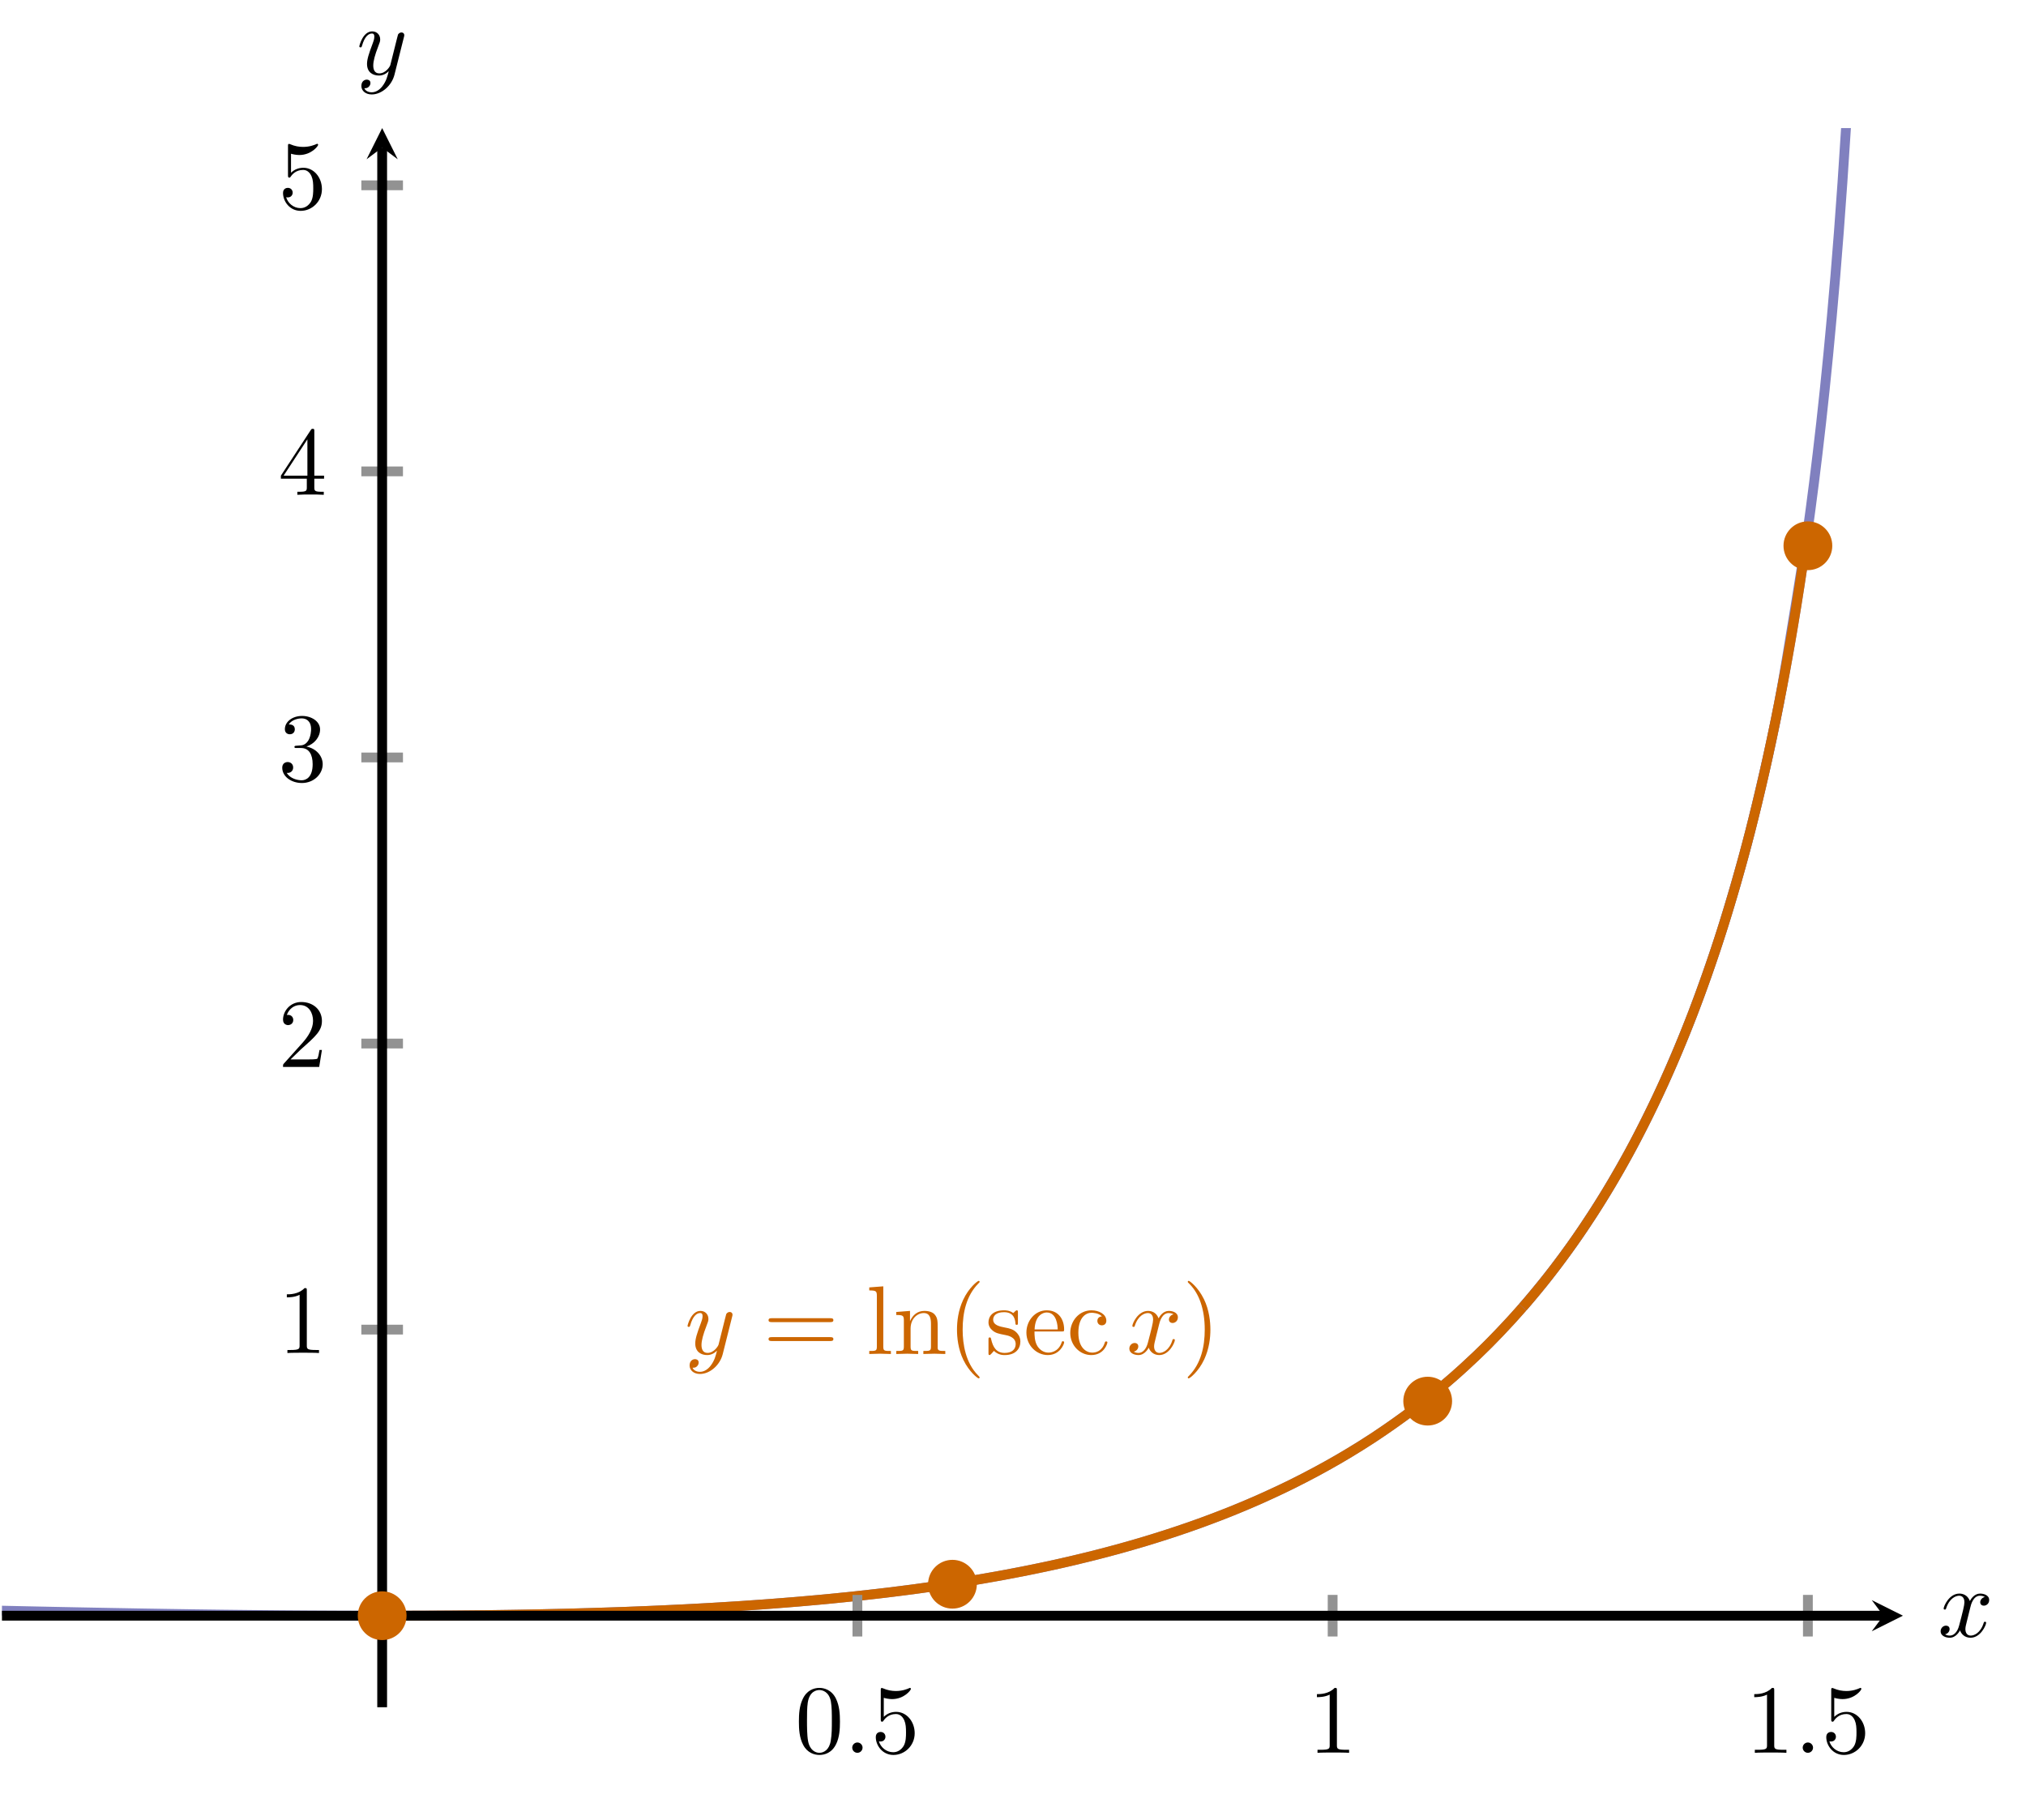 <?xml version="1.0" encoding="UTF-8" standalone="no"?>
<!DOCTYPE svg PUBLIC "-//W3C//DTD SVG 1.1//EN" "http://www.w3.org/Graphics/SVG/1.1/DTD/svg11.dtd">
<svg xmlns="http://www.w3.org/2000/svg" xmlns:xlink="http://www.w3.org/1999/xlink" version="1.1" width="207.049pt" height="186.053pt" viewBox="0 0 207.049 186.053">
<clipPath id="cp0">
<path transform="matrix(1,0,0,-1,-106.649,174.488)" d="M 106.85 0 L 301.122 0 L 301.122 161.397 L 106.85 161.397 Z "/>
</clipPath>
<g clip-path="url(#cp0)">
<path transform="matrix(1,0,0,-1,-106.649,174.488)" stroke-width="1" stroke-linecap="butt" stroke-miterlimit="10" stroke-linejoin="miter" fill="none" stroke="#8080bf" d="M 0 14.887 C 0 14.887 2.127 14.435 2.943 14.293 C 3.76 14.151 5.07 13.97 5.887 13.864 C 6.704 13.758 8.013 13.616 8.83 13.532 C 9.647 13.448 10.957 13.331 11.774 13.261 C 12.59 13.191 13.9 13.09 14.717 13.03 C 15.534 12.97 16.844 12.882 17.66 12.829 C 18.477 12.776 19.787 12.697 20.604 12.65 C 21.421 12.603 22.731 12.531 23.547 12.489 C 24.364 12.446 25.674 12.381 26.491 12.341 C 27.308 12.302 28.617 12.241 29.434 12.204 C 30.251 12.168 31.561 12.111 32.378 12.076 C 33.194 12.042 34.504 11.989 35.321 11.956 C 36.138 11.924 37.448 11.872 38.264 11.841 C 39.081 11.81 40.391 11.762 41.208 11.732 C 42.025 11.702 43.334 11.655 44.151 11.626 C 44.968 11.598 46.278 11.552 47.095 11.525 C 47.911 11.497 49.221 11.454 50.038 11.427 C 50.855 11.4 52.165 11.358 52.981 11.331 C 53.798 11.305 55.108 11.263 55.925 11.238 C 56.742 11.212 58.052 11.172 58.868 11.147 C 59.685 11.122 60.995 11.082 61.812 11.058 C 62.628 11.033 63.938 10.995 64.755 10.971 C 65.572 10.947 66.882 10.908 67.699 10.885 C 68.515 10.861 69.825 10.823 70.642 10.8 C 71.459 10.777 72.769 10.74 73.585 10.717 C 74.402 10.694 75.712 10.657 76.529 10.635 C 77.346 10.612 78.655 10.576 79.472 10.554 C 80.289 10.532 81.599 10.496 82.416 10.474 C 83.232 10.452 84.542 10.418 85.359 10.397 C 86.176 10.375 87.486 10.34 88.302 10.319 C 89.119 10.298 90.429 10.264 91.246 10.244 C 92.063 10.223 93.372 10.19 94.189 10.17 C 95.006 10.149 96.316 10.117 97.133 10.098 C 97.95 10.078 99.259 10.046 100.076 10.027 C 100.893 10.008 102.203 9.977 103.02 9.958 C 103.836 9.94 105.146 9.91 105.963 9.892 C 106.78 9.874 108.09 9.845 108.906 9.828 C 109.723 9.81 111.033 9.783 111.85 9.766 C 112.667 9.749 113.976 9.723 114.793 9.707 C 115.61 9.691 116.92 9.667 117.737 9.652 C 118.553 9.637 119.863 9.613 120.68 9.599 C 121.497 9.585 122.807 9.564 123.623 9.551 C 124.44 9.538 125.75 9.518 126.567 9.506 C 127.384 9.494 128.694 9.477 129.51 9.467 C 130.327 9.457 131.637 9.441 132.454 9.433 C 133.27 9.424 134.58 9.411 135.397 9.404 C 136.214 9.397 137.524 9.388 138.341 9.382 C 139.157 9.377 140.467 9.37 141.284 9.366 C 142.101 9.363 143.411 9.358 144.227 9.356 C 145.044 9.355 146.354 9.355 147.171 9.356 C 147.988 9.358 149.297 9.363 150.114 9.367 C 150.931 9.371 152.241 9.38 153.058 9.387 C 153.874 9.393 155.184 9.406 156.001 9.415 C 156.818 9.425 158.128 9.443 158.944 9.456 C 159.761 9.47 161.071 9.494 161.888 9.511 C 162.705 9.528 164.014 9.557 164.831 9.578 C 165.648 9.599 166.958 9.638 167.775 9.663 C 168.591 9.689 169.901 9.732 170.718 9.762 C 171.535 9.792 172.845 9.846 173.662 9.881 C 174.478 9.917 175.788 9.978 176.605 10.019 C 177.422 10.06 178.732 10.131 179.548 10.178 C 180.365 10.226 181.675 10.308 182.492 10.362 C 183.309 10.416 184.618 10.508 185.435 10.57 C 186.252 10.631 187.562 10.736 188.379 10.805 C 189.195 10.875 190.505 10.992 191.322 11.071 C 192.139 11.149 193.449 11.282 194.265 11.37 C 195.082 11.458 196.392 11.606 197.209 11.704 C 198.026 11.803 199.335 11.969 200.152 12.078 C 200.969 12.188 202.279 12.373 203.096 12.495 C 203.912 12.616 205.222 12.821 206.039 12.956 C 206.856 13.092 208.166 13.319 208.983 13.469 C 209.799 13.619 211.109 13.872 211.926 14.038 C 212.743 14.204 214.053 14.481 214.869 14.664 C 215.686 14.847 216.996 15.155 217.813 15.358 C 218.63 15.56 219.939 15.9 220.756 16.123 C 221.573 16.347 222.883 16.721 223.7 16.967 C 224.516 17.213 225.826 17.625 226.643 17.897 C 227.46 18.168 228.77 18.624 229.586 18.923 C 230.403 19.222 231.713 19.723 232.53 20.052 C 233.347 20.382 234.656 20.935 235.473 21.299 C 236.29 21.663 237.6 22.273 238.417 22.674 C 239.233 23.076 240.543 23.749 241.36 24.191 C 242.177 24.634 243.487 25.374 244.304 25.863 C 245.12 26.352 246.43 27.173 247.247 27.715 C 248.064 28.257 249.374 29.168 250.19 29.769 C 251.007 30.37 252.317 31.378 253.134 32.044 C 253.951 32.71 255.26 33.829 256.077 34.571 C 256.894 35.313 258.204 36.561 259.021 37.39 C 259.837 38.219 261.147 39.615 261.964 40.543 C 262.781 41.472 264.091 43.038 264.907 44.083 C 265.724 45.128 267.034 46.891 267.851 48.075 C 268.668 49.259 269.977 51.266 270.794 52.617 C 271.611 53.967 272.921 56.253 273.738 57.806 C 274.554 59.36 275.864 62.005 276.681 63.815 C 277.498 65.624 278.808 68.709 279.624 70.851 C 280.441 72.992 281.751 76.659 282.568 79.248 C 283.385 81.837 284.695 86.273 285.511 89.513 C 286.328 92.752 287.638 98.318 288.455 102.596 C 289.272 106.874 291.398 120.347 291.398 120.347 "/>
<path transform="matrix(1,0,0,-1,-106.649,174.488)" stroke-width="1" stroke-linecap="butt" stroke-miterlimit="10" stroke-linejoin="miter" fill="none" stroke="#8080bf" d="M 262.267 40.888 C 262.267 40.888 262.53 41.19 262.63 41.307 C 262.731 41.424 262.893 41.613 262.993 41.732 C 263.094 41.851 263.256 42.044 263.356 42.165 C 263.457 42.285 263.619 42.48 263.719 42.602 C 263.82 42.725 263.982 42.924 264.082 43.048 C 264.183 43.172 264.345 43.37 264.445 43.496 C 264.546 43.622 264.708 43.826 264.809 43.955 C 264.909 44.083 265.071 44.291 265.171 44.421 C 265.272 44.55 265.434 44.757 265.535 44.889 C 265.635 45.021 265.797 45.237 265.898 45.371 C 265.998 45.505 266.16 45.721 266.261 45.857 C 266.361 45.993 266.523 46.213 266.624 46.351 C 266.724 46.489 266.886 46.711 266.987 46.851 C 267.087 46.991 267.249 47.218 267.35 47.36 C 267.45 47.502 267.612 47.73 267.713 47.874 C 267.813 48.019 267.975 48.255 268.076 48.402 C 268.176 48.549 268.338 48.785 268.439 48.935 C 268.539 49.084 268.701 49.327 268.802 49.479 C 268.902 49.631 269.064 49.876 269.165 50.029 C 269.265 50.183 269.427 50.431 269.528 50.587 C 269.628 50.744 269.79 50.997 269.891 51.156 C 269.991 51.315 270.153 51.573 270.254 51.735 C 270.354 51.897 270.516 52.16 270.617 52.324 C 270.717 52.488 270.879 52.753 270.98 52.92 C 271.08 53.087 271.242 53.359 271.343 53.529 C 271.443 53.699 271.605 53.973 271.706 54.146 C 271.807 54.318 271.968 54.596 272.069 54.772 C 272.17 54.947 272.331 55.233 272.432 55.412 C 272.533 55.59 272.694 55.878 272.795 56.06 C 272.896 56.243 273.057 56.539 273.158 56.724 C 273.259 56.91 273.42 57.208 273.521 57.398 C 273.622 57.587 273.783 57.896 273.884 58.089 C 273.985 58.282 274.146 58.592 274.247 58.788 C 274.348 58.983 274.509 59.299 274.61 59.498 C 274.711 59.697 274.872 60.019 274.973 60.222 C 275.074 60.425 275.235 60.754 275.336 60.961 C 275.437 61.167 275.598 61.501 275.699 61.711 C 275.8 61.922 275.961 62.263 276.062 62.478 C 276.163 62.693 276.324 63.04 276.425 63.258 C 276.526 63.477 276.687 63.831 276.788 64.054 C 276.889 64.276 277.05 64.635 277.151 64.863 C 277.252 65.09 277.413 65.459 277.514 65.691 C 277.615 65.923 277.776 66.297 277.877 66.534 C 277.978 66.771 278.139 67.155 278.24 67.397 C 278.341 67.639 278.502 68.032 278.603 68.278 C 278.704 68.525 278.865 68.923 278.966 69.175 C 279.067 69.426 279.228 69.836 279.329 70.094 C 279.43 70.351 279.591 70.766 279.692 71.029 C 279.793 71.292 279.954 71.721 280.055 71.989 C 280.156 72.258 280.317 72.688 280.418 72.963 C 280.519 73.238 280.68 73.688 280.781 73.969 C 280.882 74.25 281.043 74.702 281.144 74.989 C 281.245 75.276 281.406 75.743 281.507 76.038 C 281.608 76.333 281.769 76.814 281.87 77.115 C 281.971 77.416 282.132 77.897 282.233 78.206 C 282.334 78.514 282.496 79.022 282.596 79.339 C 282.697 79.656 282.859 80.168 282.959 80.492 C 283.06 80.817 283.222 81.343 283.322 81.675 C 283.423 82.008 283.585 82.547 283.685 82.888 C 283.786 83.23 283.948 83.784 284.048 84.136 C 284.149 84.487 284.311 85.06 284.411 85.42 C 284.512 85.78 284.674 86.36 284.774 86.73 C 284.875 87.1 285.037 87.705 285.137 88.085 C 285.238 88.466 285.4 89.083 285.5 89.474 C 285.601 89.866 285.763 90.502 285.863 90.907 C 285.964 91.312 286.126 91.975 286.226 92.393 C 286.327 92.81 286.489 93.485 286.589 93.915 C 286.69 94.345 286.852 95.048 286.952 95.493 C 287.053 95.937 287.215 96.659 287.315 97.118 C 287.416 97.576 287.578 98.322 287.678 98.797 C 287.779 99.272 287.941 100.049 288.041 100.541 C 288.142 101.033 288.304 101.835 288.404 102.344 C 288.505 102.853 288.667 103.679 288.768 104.208 C 288.868 104.736 289.03 105.604 289.131 106.153 C 289.231 106.702 289.393 107.595 289.494 108.168 C 289.594 108.741 289.756 109.685 289.857 110.283 C 289.957 110.882 290.119 111.858 290.22 112.48 C 290.32 113.102 290.482 114.116 290.583 114.768 C 290.683 115.42 290.845 116.495 290.946 117.18 C 291.046 117.864 291.208 118.983 291.309 119.702 C 291.409 120.421 291.571 121.605 291.672 122.362 C 291.772 123.118 291.934 124.355 292.035 125.155 C 292.135 125.955 292.297 127.281 292.398 128.128 C 292.498 128.976 292.66 130.365 292.761 131.266 C 292.861 132.166 293.023 133.654 293.124 134.62 C 293.224 135.585 293.386 137.188 293.487 138.226 C 293.587 139.263 293.749 140.983 293.85 142.098 C 293.95 143.213 294.112 145.051 294.213 146.263 C 294.313 147.474 294.475 149.498 294.576 150.827 C 294.676 152.156 294.838 154.374 294.939 155.841 C 295.039 157.307 295.201 159.759 295.302 161.398 C 295.403 163.037 295.564 165.792 295.665 167.654 C 295.766 169.517 295.927 172.67 296.028 174.82 C 296.129 176.97 296.29 180.599 296.391 183.15 C 296.492 185.701 296.653 190.045 296.754 193.207 C 296.855 196.369 297.016 201.773 297.117 205.942 C 297.218 210.112 297.379 217.015 297.48 223.258 C 297.581 229.5 297.742 236.201 297.843 250.934 C 297.944 265.667 298.206 329.441 298.206 329.441 "/>
<path transform="matrix(1,0,0,-1,-106.649,174.488)" stroke-width="1" stroke-linecap="butt" stroke-miterlimit="10" stroke-linejoin="miter" fill="none" stroke="#cc6600" d="M 145.704 9.356 C 145.704 9.356 146.555 9.356 146.881 9.356 C 147.208 9.357 147.732 9.359 148.059 9.36 C 148.385 9.361 148.909 9.362 149.236 9.363 C 149.563 9.364 150.087 9.365 150.413 9.367 C 150.74 9.369 151.264 9.373 151.591 9.375 C 151.917 9.377 152.441 9.381 152.768 9.383 C 153.095 9.386 153.618 9.391 153.945 9.394 C 154.272 9.397 154.796 9.402 155.122 9.406 C 155.449 9.409 155.973 9.414 156.3 9.418 C 156.626 9.422 157.15 9.43 157.477 9.434 C 157.804 9.439 158.328 9.447 158.654 9.452 C 158.981 9.457 159.505 9.466 159.832 9.471 C 160.158 9.477 160.682 9.487 161.009 9.493 C 161.336 9.5 161.859 9.51 162.186 9.517 C 162.513 9.524 163.037 9.536 163.363 9.543 C 163.69 9.551 164.214 9.563 164.541 9.571 C 164.867 9.579 165.391 9.594 165.718 9.603 C 166.045 9.612 166.569 9.626 166.895 9.636 C 167.222 9.645 167.746 9.662 168.073 9.672 C 168.399 9.682 168.923 9.699 169.25 9.71 C 169.577 9.72 170.101 9.739 170.427 9.751 C 170.754 9.763 171.278 9.784 171.604 9.796 C 171.931 9.809 172.455 9.83 172.782 9.843 C 173.108 9.857 173.632 9.879 173.959 9.894 C 174.286 9.908 174.81 9.932 175.136 9.948 C 175.463 9.963 175.987 9.987 176.314 10.003 C 176.64 10.019 177.164 10.046 177.491 10.063 C 177.818 10.08 178.341 10.109 178.668 10.128 C 178.995 10.146 179.519 10.176 179.845 10.196 C 180.172 10.215 180.696 10.248 181.023 10.268 C 181.349 10.288 181.873 10.32 182.2 10.341 C 182.527 10.362 183.051 10.399 183.377 10.421 C 183.704 10.444 184.228 10.479 184.555 10.503 C 184.881 10.527 185.405 10.568 185.732 10.593 C 186.059 10.618 186.583 10.658 186.909 10.684 C 187.236 10.71 187.76 10.753 188.087 10.78 C 188.413 10.808 188.937 10.854 189.264 10.882 C 189.59 10.911 190.114 10.957 190.441 10.987 C 190.768 11.018 191.292 11.068 191.618 11.1 C 191.945 11.132 192.469 11.185 192.796 11.218 C 193.122 11.251 193.646 11.305 193.973 11.34 C 194.3 11.375 194.824 11.432 195.15 11.468 C 195.477 11.504 196.001 11.563 196.328 11.6 C 196.654 11.638 197.178 11.701 197.505 11.741 C 197.832 11.78 198.355 11.845 198.682 11.886 C 199.009 11.927 199.533 11.995 199.859 12.038 C 200.186 12.082 200.71 12.154 201.037 12.199 C 201.363 12.245 201.887 12.317 202.214 12.364 C 202.541 12.412 203.065 12.49 203.391 12.54 C 203.718 12.589 204.242 12.669 204.569 12.72 C 204.895 12.771 205.419 12.855 205.746 12.908 C 206.073 12.962 206.596 13.049 206.923 13.104 C 207.25 13.16 207.774 13.253 208.1 13.311 C 208.427 13.369 208.951 13.463 209.278 13.524 C 209.604 13.584 210.128 13.682 210.455 13.745 C 210.782 13.808 211.306 13.912 211.632 13.978 C 211.959 14.044 212.483 14.152 212.81 14.22 C 213.136 14.288 213.66 14.397 213.987 14.468 C 214.314 14.539 214.837 14.656 215.164 14.731 C 215.491 14.805 216.015 14.926 216.341 15.003 C 216.668 15.08 217.192 15.208 217.519 15.288 C 217.845 15.368 218.369 15.496 218.696 15.579 C 219.023 15.662 219.547 15.8 219.873 15.886 C 220.2 15.973 220.724 16.114 221.051 16.204 C 221.377 16.294 221.901 16.442 222.228 16.535 C 222.555 16.629 223.078 16.78 223.405 16.878 C 223.732 16.975 224.256 17.136 224.582 17.238 C 224.909 17.339 225.433 17.504 225.76 17.61 C 226.086 17.715 226.61 17.887 226.937 17.997 C 227.264 18.106 227.788 18.285 228.114 18.398 C 228.441 18.512 228.965 18.697 229.292 18.815 C 229.618 18.933 230.142 19.129 230.469 19.252 C 230.796 19.375 231.32 19.575 231.646 19.702 C 231.973 19.83 232.497 20.039 232.823 20.172 C 233.15 20.305 233.674 20.522 234.001 20.66 C 234.327 20.798 234.851 21.023 235.178 21.167 C 235.505 21.311 236.029 21.548 236.355 21.698 C 236.682 21.847 237.206 22.091 237.533 22.246 C 237.859 22.401 238.383 22.654 238.71 22.816 C 239.037 22.978 239.561 23.243 239.887 23.412 C 240.214 23.58 240.738 23.857 241.065 24.032 C 241.391 24.207 241.915 24.492 242.242 24.674 C 242.569 24.855 243.092 25.151 243.419 25.341 C 243.746 25.531 244.27 25.844 244.596 26.041 C 244.923 26.239 245.447 26.558 245.774 26.763 C 246.1 26.968 246.624 27.304 246.951 27.519 C 247.278 27.733 247.802 28.086 248.128 28.309 C 248.455 28.533 248.979 28.898 249.305 29.13 C 249.632 29.362 250.156 29.742 250.483 29.984 C 250.809 30.226 251.333 30.622 251.66 30.874 C 251.987 31.127 252.511 31.539 252.837 31.803 C 253.164 32.066 253.688 32.498 254.015 32.772 C 254.341 33.047 254.865 33.496 255.192 33.782 C 255.519 34.069 256.042 34.541 256.369 34.84 C 256.696 35.139 257.22 35.626 257.546 35.938 C 257.873 36.251 258.397 36.764 258.724 37.091 C 259.05 37.419 259.574 37.956 259.901 38.297 C 260.228 38.639 260.752 39.197 261.078 39.555 C 261.405 39.912 262.256 40.875 262.256 40.875 "/>
<path transform="matrix(1,0,0,-1,-106.649,174.488)" stroke-width="1" stroke-linecap="butt" stroke-miterlimit="10" stroke-linejoin="miter" fill="none" stroke="#cc6600" d="M 262.267 40.888 C 262.267 40.888 262.48 41.132 262.562 41.227 C 262.643 41.321 262.774 41.474 262.856 41.57 C 262.938 41.666 263.069 41.82 263.15 41.918 C 263.232 42.015 263.363 42.174 263.445 42.272 C 263.526 42.371 263.657 42.526 263.739 42.626 C 263.821 42.725 263.952 42.886 264.033 42.987 C 264.115 43.087 264.246 43.248 264.328 43.35 C 264.409 43.451 264.54 43.615 264.622 43.718 C 264.704 43.821 264.835 43.988 264.916 44.092 C 264.998 44.197 265.129 44.364 265.211 44.47 C 265.292 44.575 265.423 44.744 265.505 44.851 C 265.587 44.958 265.718 45.13 265.799 45.238 C 265.881 45.347 266.012 45.523 266.094 45.632 C 266.175 45.741 266.306 45.915 266.388 46.026 C 266.47 46.136 266.601 46.318 266.682 46.431 C 266.764 46.544 266.895 46.725 266.977 46.838 C 267.058 46.952 267.189 47.136 267.271 47.25 C 267.353 47.365 267.484 47.549 267.565 47.666 C 267.647 47.783 267.778 47.974 267.86 48.092 C 267.941 48.21 268.072 48.399 268.154 48.518 C 268.236 48.637 268.367 48.829 268.448 48.95 C 268.53 49.072 268.661 49.269 268.743 49.392 C 268.824 49.515 268.955 49.713 269.037 49.837 C 269.119 49.96 269.25 50.156 269.331 50.282 C 269.413 50.407 269.544 50.612 269.626 50.74 C 269.707 50.868 269.838 51.073 269.92 51.202 C 270.002 51.332 270.133 51.542 270.214 51.673 C 270.296 51.804 270.427 52.014 270.509 52.147 C 270.59 52.28 270.721 52.495 270.803 52.629 C 270.885 52.763 271.016 52.978 271.097 53.114 C 271.179 53.25 271.31 53.47 271.392 53.608 C 271.473 53.747 271.604 53.972 271.686 54.112 C 271.768 54.252 271.899 54.477 271.98 54.619 C 272.062 54.761 272.193 54.988 272.275 55.133 C 272.356 55.277 272.487 55.511 272.569 55.658 C 272.651 55.804 272.782 56.04 272.863 56.188 C 272.945 56.335 273.076 56.574 273.158 56.724 C 273.239 56.875 273.37 57.118 273.452 57.271 C 273.534 57.424 273.665 57.673 273.746 57.828 C 273.828 57.983 273.959 58.23 274.041 58.388 C 274.122 58.545 274.253 58.801 274.335 58.961 C 274.417 59.12 274.548 59.375 274.629 59.536 C 274.711 59.698 274.842 59.959 274.924 60.123 C 275.005 60.288 275.136 60.554 275.218 60.721 C 275.3 60.887 275.431 61.155 275.512 61.324 C 275.594 61.493 275.725 61.767 275.807 61.939 C 275.888 62.11 276.019 62.385 276.101 62.559 C 276.183 62.733 276.314 63.016 276.395 63.193 C 276.477 63.37 276.608 63.657 276.69 63.837 C 276.771 64.016 276.902 64.308 276.984 64.49 C 277.066 64.672 277.197 64.964 277.278 65.15 C 277.36 65.335 277.491 65.639 277.573 65.827 C 277.654 66.016 277.785 66.317 277.867 66.508 C 277.949 66.7 278.08 67.014 278.161 67.21 C 278.243 67.406 278.374 67.722 278.456 67.92 C 278.537 68.118 278.668 68.435 278.75 68.637 C 278.832 68.838 278.963 69.167 279.044 69.372 C 279.126 69.578 279.257 69.909 279.339 70.117 C 279.42 70.325 279.551 70.66 279.633 70.873 C 279.715 71.085 279.846 71.432 279.927 71.649 C 280.009 71.865 280.14 72.215 280.222 72.435 C 280.303 72.656 280.434 73.012 280.516 73.235 C 280.598 73.459 280.729 73.819 280.81 74.047 C 280.892 74.275 281.023 74.646 281.105 74.879 C 281.186 75.112 281.317 75.488 281.399 75.725 C 281.481 75.963 281.612 76.346 281.693 76.588 C 281.775 76.829 281.906 77.221 281.988 77.467 C 282.069 77.713 282.2 78.112 282.282 78.363 C 282.364 78.614 282.495 79.023 282.576 79.278 C 282.658 79.533 282.789 79.94 282.871 80.201 C 282.952 80.462 283.083 80.89 283.165 81.157 C 283.247 81.425 283.378 81.858 283.459 82.13 C 283.541 82.402 283.672 82.842 283.754 83.12 C 283.835 83.398 283.966 83.85 284.048 84.135 C 284.13 84.419 284.261 84.879 284.342 85.169 C 284.424 85.46 284.555 85.931 284.637 86.229 C 284.718 86.526 284.849 87.008 284.931 87.312 C 285.013 87.616 285.144 88.108 285.225 88.419 C 285.307 88.729 285.438 89.231 285.52 89.55 C 285.601 89.868 285.732 90.388 285.814 90.714 C 285.896 91.04 286.027 91.568 286.108 91.902 C 286.19 92.237 286.321 92.783 286.403 93.127 C 286.484 93.47 286.615 94.027 286.697 94.378 C 286.779 94.729 286.91 95.296 286.991 95.657 C 287.073 96.019 287.204 96.609 287.286 96.981 C 287.367 97.354 287.498 97.961 287.58 98.343 C 287.662 98.724 287.793 99.34 287.874 99.731 C 287.956 100.122 288.087 100.759 288.169 101.162 C 288.25 101.566 288.381 102.225 288.463 102.641 C 288.545 103.056 288.676 103.73 288.757 104.158 C 288.839 104.587 288.97 105.284 289.052 105.727 C 289.133 106.17 289.264 106.896 289.346 107.352 C 289.428 107.807 289.559 108.541 289.64 109.011 C 289.722 109.481 289.853 110.251 289.935 110.74 C 290.016 111.23 290.147 112.03 290.229 112.538 C 290.311 113.045 290.442 113.873 290.523 114.398 C 290.605 114.923 290.736 115.781 290.817 116.325 C 290.899 116.868 291.03 117.746 291.112 118.313 C 291.194 118.879 291.406 120.407 291.406 120.407 "/>
<symbol id="font_1_3">
<path d="M .457 .586 C .461 .6 .461 .602 .461 .609 C .461 .627 .447 .636 .432 .636 C .422 .636 .406 .63 .397 .615 C .395 .61 .387 .579 .383 .561 C .376 .535 .369 .508 .363 .481 L .318 .301 C .314 .286 .271 .216 .205 .216 C .154 .216 .143 .26 .143 .297 C .143 .343 .16 .405 .194 .493 C .21 .534 .214 .545 .214 .565 C .214 .61 .182 .647 .132 .647 C .037 .647 0 .502 0 .493 C 0 .483 .01 .483 .012 .483 C .022 .483 .023 .485 .028 .501 C .055 .595 .095 .625 .129 .625 C .137 .625 .154 .625 .154 .593 C .154 .568 .144 .542 .137 .523 C .097 .417 .079 .36 .079 .313 C .079 .224 .142 .194 .201 .194 C .24 .194 .274 .211 .302 .239 C .289 .187 .277 .138 .237 .085 C .211 .051 .173 .022 .127 .022 C .113 .022 .068 .025 .051 .064 C .067 .064 .08 .064 .094 .076 C .104 .085 .114 .098 .114 .117 C .114 .148 .087 .152 .077 .152 C .054 .152 .021 .136 .021 .087 C .021 .037 .065 0 .127 0 C .23 0 .333 .091 .361 .204 L .457 .586 Z "/>
</symbol>
<use xlink:href="#font_1_3" transform="matrix(9.963,0,0,-9.963,70.265,140.426)" fill="#cc6600"/>
<symbol id="font_2_a">
<path d="M .631 .194 C .646 .194 .665 .194 .665 .214 C .665 .234 .646 .234 .632 .234 L .033 .234 C .019 .234 0 .234 0 .214 C 0 .194 .019 .194 .034 .194 L .631 .194 M .632 0 C .646 0 .665 0 .665 .02 C .665 .04 .646 .04 .631 .04 L .034 .04 C .019 .04 0 .04 0 .02 C 0 0 .019 0 .033 0 L .632 0 Z "/>
</symbol>
<symbol id="font_2_d">
<path d="M .144 .694 L 0 .683 L 0 .652 C .07 .652 .078 .645 .078 .596 L .078 .076 C .078 .031 .067 .031 0 .031 L 0 0 C .033 .001 .086 .003 .111 .003 C .136 .003 .185 .001 .222 0 L .222 .031 C .155 .031 .144 .031 .144 .076 L .144 .694 Z "/>
</symbol>
<symbol id="font_2_e">
<path d="M .078 .344 L .078 .076 C .078 .031 .067 .031 0 .031 L 0 0 C .035 .001 .086 .003 .113 .003 C .139 .003 .191 .001 .225 0 L .225 .031 C .158 .031 .147 .031 .147 .076 L .147 .26 C .147 .364 .218 .42 .282 .42 C .345 .42 .356 .366 .356 .309 L .356 .076 C .356 .031 .345 .031 .278 .031 L .278 0 C .313 .001 .364 .003 .391 .003 C .417 .003 .469 .001 .503 0 L .503 .031 C .451 .031 .426 .031 .425 .061 L .425 .252 C .425 .338 .425 .369 .394 .405 C .38 .422 .347 .442 .289 .442 C .216 .442 .169 .399 .141 .337 L .141 .442 L 0 .431 L 0 .4 C .07 .4 .078 .393 .078 .344 Z "/>
</symbol>
<symbol id="font_2_2">
<path d="M .232 .01 C .232 .013 .232 .015 .215 .032 C .09 .158 .058 .347 .058 .5 C .058 .674 .096 .848 .219 .973 C .232 .985 .232 .987 .232 .99 C .232 .997 .228 1 .222 1 C .212 1 .122 .932 .063 .805 C .012 .695 0 .584 0 .5 C 0 .422 .011 .301 .066 .188 C .126 .065 .212 0 .222 0 C .228 0 .232 .003 .232 .01 Z "/>
</symbol>
<symbol id="font_2_f">
<path d="M .175 .205 C .197 .201 .279 .185 .279 .113 C .279 .062 .244 .022 .166 .022 C .082 .022 .046 .079 .027 .164 C .024 .177 .023 .181 .013 .181 C 0 .181 0 .174 0 .156 L 0 .024 C 0 .007 0 0 .011 0 C .016 0 .017 .001 .036 .02 C .038 .022 .038 .024 .056 .043 C .1 .001 .145 0 .166 0 C .281 0 .327 .067 .327 .139 C .327 .192 .297 .222 .285 .234 C .252 .266 .213 .274 .171 .282 C .115 .293 .048 .306 .048 .364 C .048 .399 .074 .44 .16 .44 C .27 .44 .275 .35 .277 .319 C .278 .31 .287 .31 .289 .31 C .302 .31 .302 .315 .302 .334 L .302 .435 C .302 .452 .302 .459 .291 .459 C .286 .459 .284 .459 .271 .447 C .268 .443 .258 .434 .254 .431 C .216 .459 .175 .459 .16 .459 C .038 .459 0 .392 0 .336 C 0 .301 .016 .273 .043 .251 C .075 .225 .103 .219 .175 .205 Z "/>
</symbol>
<symbol id="font_2_c">
<path d="M .084 .263 C .09 .412 .174 .437 .208 .437 C .311 .437 .321 .302 .321 .263 L .084 .263 M .083 .242 L .362 .242 C .384 .242 .387 .242 .387 .263 C .387 .362 .333 .459 .208 .459 C .092 .459 0 .356 0 .231 C 0 .097 .105 0 .22 0 C .342 0 .387 .111 .387 .13 C .387 .14 .379 .142 .374 .142 C .365 .142 .363 .136 .361 .128 C .326 .025 .236 .025 .226 .025 C .176 .025 .136 .055 .113 .092 C .083 .14 .083 .206 .083 .242 Z "/>
</symbol>
<symbol id="font_2_b">
<path d="M .083 .229 C .083 .392 .165 .434 .218 .434 C .227 .434 .29 .433 .325 .397 C .284 .394 .278 .364 .278 .351 C .278 .325 .296 .305 .324 .305 C .35 .305 .37 .322 .37 .352 C .37 .42 .294 .459 .217 .459 C .092 .459 0 .351 0 .227 C 0 .099 .099 0 .215 0 C .349 0 .381 .12 .381 .13 C .381 .14 .371 .14 .368 .14 C .359 .14 .357 .136 .355 .13 C .326 .037 .261 .025 .224 .025 C .171 .025 .083 .068 .083 .229 Z "/>
</symbol>
<use xlink:href="#font_2_a" transform="matrix(9.963,0,0,-9.963,78.543,137.059)" fill="#cc6600"/>
<use xlink:href="#font_2_d" transform="matrix(9.963,0,0,-9.963,88.834,138.384)" fill="#cc6600"/>
<use xlink:href="#font_2_e" transform="matrix(9.963,0,0,-9.963,91.594,138.384)" fill="#cc6600"/>
<use xlink:href="#font_2_2" transform="matrix(9.963,0,0,-9.963,97.801,140.875)" fill="#cc6600"/>
<use xlink:href="#font_2_f" transform="matrix(9.963,0,0,-9.963,101.019,138.494)" fill="#cc6600"/>
<use xlink:href="#font_2_c" transform="matrix(9.963,0,0,-9.963,104.894,138.494)" fill="#cc6600"/>
<use xlink:href="#font_2_b" transform="matrix(9.963,0,0,-9.963,109.377,138.494)" fill="#cc6600"/>
<symbol id="font_1_2">
<path d="M .305 .313 C .311 .339 .334 .431 .404 .431 C .409 .431 .433 .431 .454 .418 C .426 .413 .406 .388 .406 .364 C .406 .348 .417 .329 .444 .329 C .466 .329 .498 .347 .498 .387 C .498 .439 .439 .453 .405 .453 C .347 .453 .312 .4 .3 .377 C .275 .443 .221 .453 .192 .453 C .088 .453 .031 .324 .031 .299 C .031 .289 .041 .289 .043 .289 C .051 .289 .054 .291 .056 .3 C .09 .406 .156 .431 .19 .431 C .209 .431 .244 .422 .244 .364 C .244 .333 .227 .266 .19 .126 C .174 .064 .139 .022 .095 .022 C .089 .022 .066 .022 .045 .035 C .07 .04 .092 .061 .092 .089 C .092 .116 .07 .124 .055 .124 C .025 .124 0 .098 0 .066 C 0 .02 .05 0 .094 0 C .16 0 .196 .07 .199 .076 C .211 .039 .247 0 .307 0 C .41 0 .467 .129 .467 .154 C .467 .164 .458 .164 .455 .164 C .446 .164 .444 .16 .442 .153 C .409 .046 .341 .022 .309 .022 C .27 .022 .254 .054 .254 .088 C .254 .11 .26 .132 .271 .176 L .305 .313 Z "/>
</symbol>
<use xlink:href="#font_1_2" transform="matrix(9.963,0,0,-9.963,115.413,138.494)" fill="#cc6600"/>
<symbol id="font_2_3">
<path d="M .232 .5 C .232 .578 .221 .699 .166 .812 C .106 .935 .02 1 .01 1 C .004 1 0 .996 0 .99 C 0 .987 0 .985 .019 .967 C .117 .868 .174 .709 .174 .5 C .174 .329 .137 .153 .013 .027 C 0 .015 0 .013 0 .01 C 0 .004 .004 0 .01 0 C .02 0 .11 .068 .169 .195 C .22 .305 .232 .416 .232 .5 Z "/>
</symbol>
<use xlink:href="#font_2_3" transform="matrix(9.963,0,0,-9.963,121.386,140.875)" fill="#cc6600"/>
</g>
<path transform="matrix(1,0,0,-1,-106.649,174.488)" stroke-width="1" stroke-linecap="butt" stroke-miterlimit="10" stroke-linejoin="miter" fill="none" stroke="#929292" d="M 194.272 7.23 L 194.272 11.482 M 242.84 7.23 L 242.84 11.482 M 291.408 7.23 L 291.408 11.482 "/>
<path transform="matrix(1,0,0,-1,-106.649,174.488)" stroke-width="1" stroke-linecap="butt" stroke-miterlimit="10" stroke-linejoin="miter" fill="none" stroke="#929292" d="M 143.578 38.595 L 147.83 38.595 M 143.578 67.833 L 147.83 67.833 M 143.578 97.072 L 147.83 97.072 M 143.578 126.311 L 147.83 126.311 M 143.578 155.549 L 147.83 155.549 "/>
<path transform="matrix(1,0,0,-1,-106.649,174.488)" stroke-width="1" stroke-linecap="butt" stroke-miterlimit="10" stroke-linejoin="miter" fill="none" stroke="#000000" d="M 106.85 9.356 L 299.129 9.356 "/>
<path transform="matrix(1,0,0,-1,192.48,165.132)" d="M 1.993 0 L -1.196 1.594 L 0 0 L -1.196 -1.594 "/>
<path transform="matrix(1,0,0,-1,-106.649,174.488)" stroke-width="1" stroke-linecap="butt" stroke-miterlimit="10" stroke-linejoin="miter" fill="none" stroke="#000000" d="M 145.704 0 L 145.704 159.404 "/>
<path transform="matrix(0,-1,-1,-0,39.055,15.084)" d="M 1.993 0 L -1.196 1.594 L 0 0 L -1.196 -1.594 "/>
<symbol id="font_2_4">
<path d="M .421 .342 C .421 .422 .416 .502 .381 .576 C .335 .672 .253 .688 .211 .688 C .151 .688 .078 .662 .037 .569 C .005 .5 0 .422 0 .342 C 0 .267 .004 .177 .045 .101 C .088 .02 .161 0 .21 0 C .264 0 .34 .021 .384 .116 C .416 .185 .421 .263 .421 .342 M .21 .022 C .171 .022 .112 .047 .094 .143 C .083 .203 .083 .295 .083 .354 C .083 .418 .083 .484 .091 .538 C .11 .657 .185 .666 .21 .666 C .243 .666 .309 .648 .328 .549 C .338 .493 .338 .417 .338 .354 C .338 .279 .338 .211 .327 .147 C .312 .052 .255 .022 .21 .022 Z "/>
</symbol>
<use xlink:href="#font_2_4" transform="matrix(9.963,0,0,-9.963,81.645,179.365)"/>
<symbol id="font_1_1">
<path d="M .106 .053 C .106 .082 .082 .106 .053 .106 C .024 .106 0 .082 0 .053 C 0 .024 .024 0 .053 0 C .082 0 .106 .024 .106 .053 Z "/>
</symbol>
<use xlink:href="#font_1_1" transform="matrix(9.963,0,0,-9.963,87.094,179.146)"/>
<symbol id="font_2_9">
<path d="M .399 .223 C .399 .342 .317 .442 .209 .442 C .161 .442 .118 .426 .082 .391 L .082 .586 C .102 .58 .135 .573 .167 .573 C .29 .573 .36 .664 .36 .677 C .36 .683 .357 .688 .35 .688 C .349 .688 .347 .688 .342 .685 C .322 .676 .273 .656 .206 .656 C .166 .656 .12 .663 .073 .684 C .065 .687 .063 .687 .061 .687 C .051 .687 .051 .679 .051 .663 L .051 .367 C .051 .349 .051 .341 .065 .341 C .072 .341 .074 .344 .078 .35 C .089 .366 .126 .42 .207 .42 C .259 .42 .284 .374 .292 .356 C .308 .319 .31 .28 .31 .23 C .31 .195 .31 .135 .286 .093 C .262 .054 .225 .028 .179 .028 C .106 .028 .049 .081 .032 .14 C .035 .139 .038 .138 .049 .138 C .082 .138 .099 .163 .099 .187 C .099 .211 .082 .236 .049 .236 C .035 .236 0 .229 0 .183 C 0 .097 .069 0 .181 0 C .297 0 .399 .096 .399 .223 Z "/>
</symbol>
<use xlink:href="#font_2_9" transform="matrix(9.963,0,0,-9.963,89.502,179.365)"/>
<symbol id="font_2_5">
<path d="M .205 .64 C .205 .664 .205 .666 .182 .666 C .12 .602 .032 .602 0 .602 L 0 .571 C .02 .571 .079 .571 .131 .597 L .131 .079 C .131 .043 .128 .031 .038 .031 L .006 .031 L .006 0 C .041 .003 .128 .003 .168 .003 C .208 .003 .295 .003 .33 0 L .33 .031 L .298 .031 C .208 .031 .205 .042 .205 .079 L .205 .64 Z "/>
</symbol>
<use xlink:href="#font_2_5" transform="matrix(9.963,0,0,-9.963,134.584,179.146)"/>
<use xlink:href="#font_2_5" transform="matrix(9.963,0,0,-9.963,179.277,179.146)"/>
<use xlink:href="#font_1_1" transform="matrix(9.963,0,0,-9.963,184.229,179.146)"/>
<use xlink:href="#font_2_9" transform="matrix(9.963,0,0,-9.963,186.637,179.365)"/>
<use xlink:href="#font_2_5" transform="matrix(9.963,0,0,-9.963,29.313,138.284)"/>
<symbol id="font_2_6">
<path d="M .077 .077 L .183 .18 C .339 .318 .399 .372 .399 .472 C .399 .586 .309 .666 .187 .666 C .074 .666 0 .574 0 .485 C 0 .429 .05 .429 .053 .429 C .07 .429 .105 .441 .105 .482 C .105 .508 .087 .534 .052 .534 C .044 .534 .042 .534 .039 .533 C .062 .598 .116 .635 .174 .635 C .265 .635 .308 .554 .308 .472 C .308 .392 .258 .313 .203 .251 L .011 .037 C 0 .026 0 .024 0 0 L .371 0 L .399 .174 L .374 .174 C .369 .144 .362 .1 .352 .085 C .345 .077 .279 .077 .257 .077 L .077 .077 Z "/>
</symbol>
<use xlink:href="#font_2_6" transform="matrix(9.963,0,0,-9.963,28.924,109.046)"/>
<symbol id="font_2_7">
<path d="M .248 .374 C .33 .401 .388 .471 .388 .55 C .388 .632 .3 .688 .204 .688 C .103 .688 .027 .628 .027 .552 C .027 .519 .049 .5 .078 .5 C .109 .5 .129 .522 .129 .551 C .129 .601 .082 .601 .067 .601 C .098 .65 .164 .663 .2 .663 C .241 .663 .296 .641 .296 .551 C .296 .539 .294 .481 .268 .437 C .238 .389 .204 .386 .179 .385 C .171 .384 .147 .382 .14 .382 C .132 .381 .125 .38 .125 .37 C .125 .359 .132 .359 .149 .359 L .193 .359 C .275 .359 .312 .291 .312 .193 C .312 .057 .243 .028 .199 .028 C .156 .028 .081 .045 .046 .104 C .081 .099 .112 .121 .112 .159 C .112 .195 .085 .215 .056 .215 C .032 .215 0 .201 0 .157 C 0 .066 .093 0 .202 0 C .324 0 .415 .091 .415 .193 C .415 .275 .352 .353 .248 .374 Z "/>
</symbol>
<use xlink:href="#font_2_7" transform="matrix(9.963,0,0,-9.963,28.844,80.027)"/>
<symbol id="font_2_8">
<path d="M .266 .165 L .266 .078 C .266 .042 .264 .031 .19 .031 L .169 .031 L .169 0 C .21 .003 .262 .003 .304 .003 C .346 .003 .399 .003 .44 0 L .44 .031 L .419 .031 C .345 .031 .343 .042 .343 .078 L .343 .165 L .443 .165 L .443 .196 L .343 .196 L .343 .651 C .343 .671 .343 .677 .327 .677 C .318 .677 .315 .677 .307 .665 L 0 .196 L 0 .165 L .266 .165 M .272 .196 L .028 .196 L .272 .569 L .272 .196 Z "/>
</symbol>
<use xlink:href="#font_2_8" transform="matrix(9.963,0,0,-9.963,28.705,50.57)"/>
<use xlink:href="#font_2_9" transform="matrix(9.963,0,0,-9.963,28.924,21.551)"/>
<path transform="matrix(1,0,0,-1,-106.649,174.488)" d="M 147.697 9.356 C 147.697 10.457 146.805 11.349 145.704 11.349 C 144.604 11.349 143.712 10.457 143.712 9.356 C 143.712 8.256 144.604 7.364 145.704 7.364 C 146.805 7.364 147.697 8.256 147.697 9.356 Z M 145.704 9.356 " fill="#cc6600"/>
<path transform="matrix(1,0,0,-1,-106.649,174.488)" stroke-width="1" stroke-linecap="butt" stroke-miterlimit="10" stroke-linejoin="miter" fill="none" stroke="#cc6600" d="M 147.697 9.356 C 147.697 10.457 146.805 11.349 145.704 11.349 C 144.604 11.349 143.712 10.457 143.712 9.356 C 143.712 8.256 144.604 7.364 145.704 7.364 C 146.805 7.364 147.697 8.256 147.697 9.356 Z M 145.704 9.356 "/>
<path transform="matrix(1,0,0,-1,-106.649,174.488)" d="M 205.978 12.573 C 205.978 13.673 205.086 14.565 203.986 14.565 C 202.885 14.565 201.993 13.673 201.993 12.573 C 201.993 11.472 202.885 10.58 203.986 10.58 C 205.086 10.58 205.978 11.472 205.978 12.573 Z M 203.986 12.573 " fill="#cc6600"/>
<path transform="matrix(1,0,0,-1,-106.649,174.488)" stroke-width="1" stroke-linecap="butt" stroke-miterlimit="10" stroke-linejoin="miter" fill="none" stroke="#cc6600" d="M 205.978 12.573 C 205.978 13.673 205.086 14.565 203.986 14.565 C 202.885 14.565 201.993 13.673 201.993 12.573 C 201.993 11.472 202.885 10.58 203.986 10.58 C 205.086 10.58 205.978 11.472 205.978 12.573 Z M 203.986 12.573 "/>
<path transform="matrix(1,0,0,-1,-106.649,174.488)" d="M 254.546 31.285 C 254.546 32.386 253.654 33.278 252.554 33.278 C 251.453 33.278 250.561 32.386 250.561 31.285 C 250.561 30.185 251.453 29.293 252.554 29.293 C 253.654 29.293 254.546 30.185 254.546 31.285 Z M 252.554 31.285 " fill="#cc6600"/>
<path transform="matrix(1,0,0,-1,-106.649,174.488)" stroke-width="1" stroke-linecap="butt" stroke-miterlimit="10" stroke-linejoin="miter" fill="none" stroke="#cc6600" d="M 254.546 31.285 C 254.546 32.386 253.654 33.278 252.554 33.278 C 251.453 33.278 250.561 32.386 250.561 31.285 C 250.561 30.185 251.453 29.293 252.554 29.293 C 253.654 29.293 254.546 30.185 254.546 31.285 Z M 252.554 31.285 "/>
<path transform="matrix(1,0,0,-1,-106.649,174.488)" d="M 293.401 118.709 C 293.401 119.809 292.509 120.701 291.408 120.701 C 290.308 120.701 289.416 119.809 289.416 118.709 C 289.416 117.608 290.308 116.716 291.408 116.716 C 292.509 116.716 293.401 117.608 293.401 118.709 Z M 291.408 118.709 " fill="#cc6600"/>
<path transform="matrix(1,0,0,-1,-106.649,174.488)" stroke-width="1" stroke-linecap="butt" stroke-miterlimit="10" stroke-linejoin="miter" fill="none" stroke="#cc6600" d="M 293.401 118.709 C 293.401 119.809 292.509 120.701 291.408 120.701 C 290.308 120.701 289.416 119.809 289.416 118.709 C 289.416 117.608 290.308 116.716 291.408 116.716 C 292.509 116.716 293.401 117.608 293.401 118.709 Z M 291.408 118.709 "/>
<use xlink:href="#font_1_2" transform="matrix(9.963,0,0,-9.963,198.324,167.385)"/>
<use xlink:href="#font_1_3" transform="matrix(9.963,0,0,-9.963,36.721,9.653)"/>
</svg>
